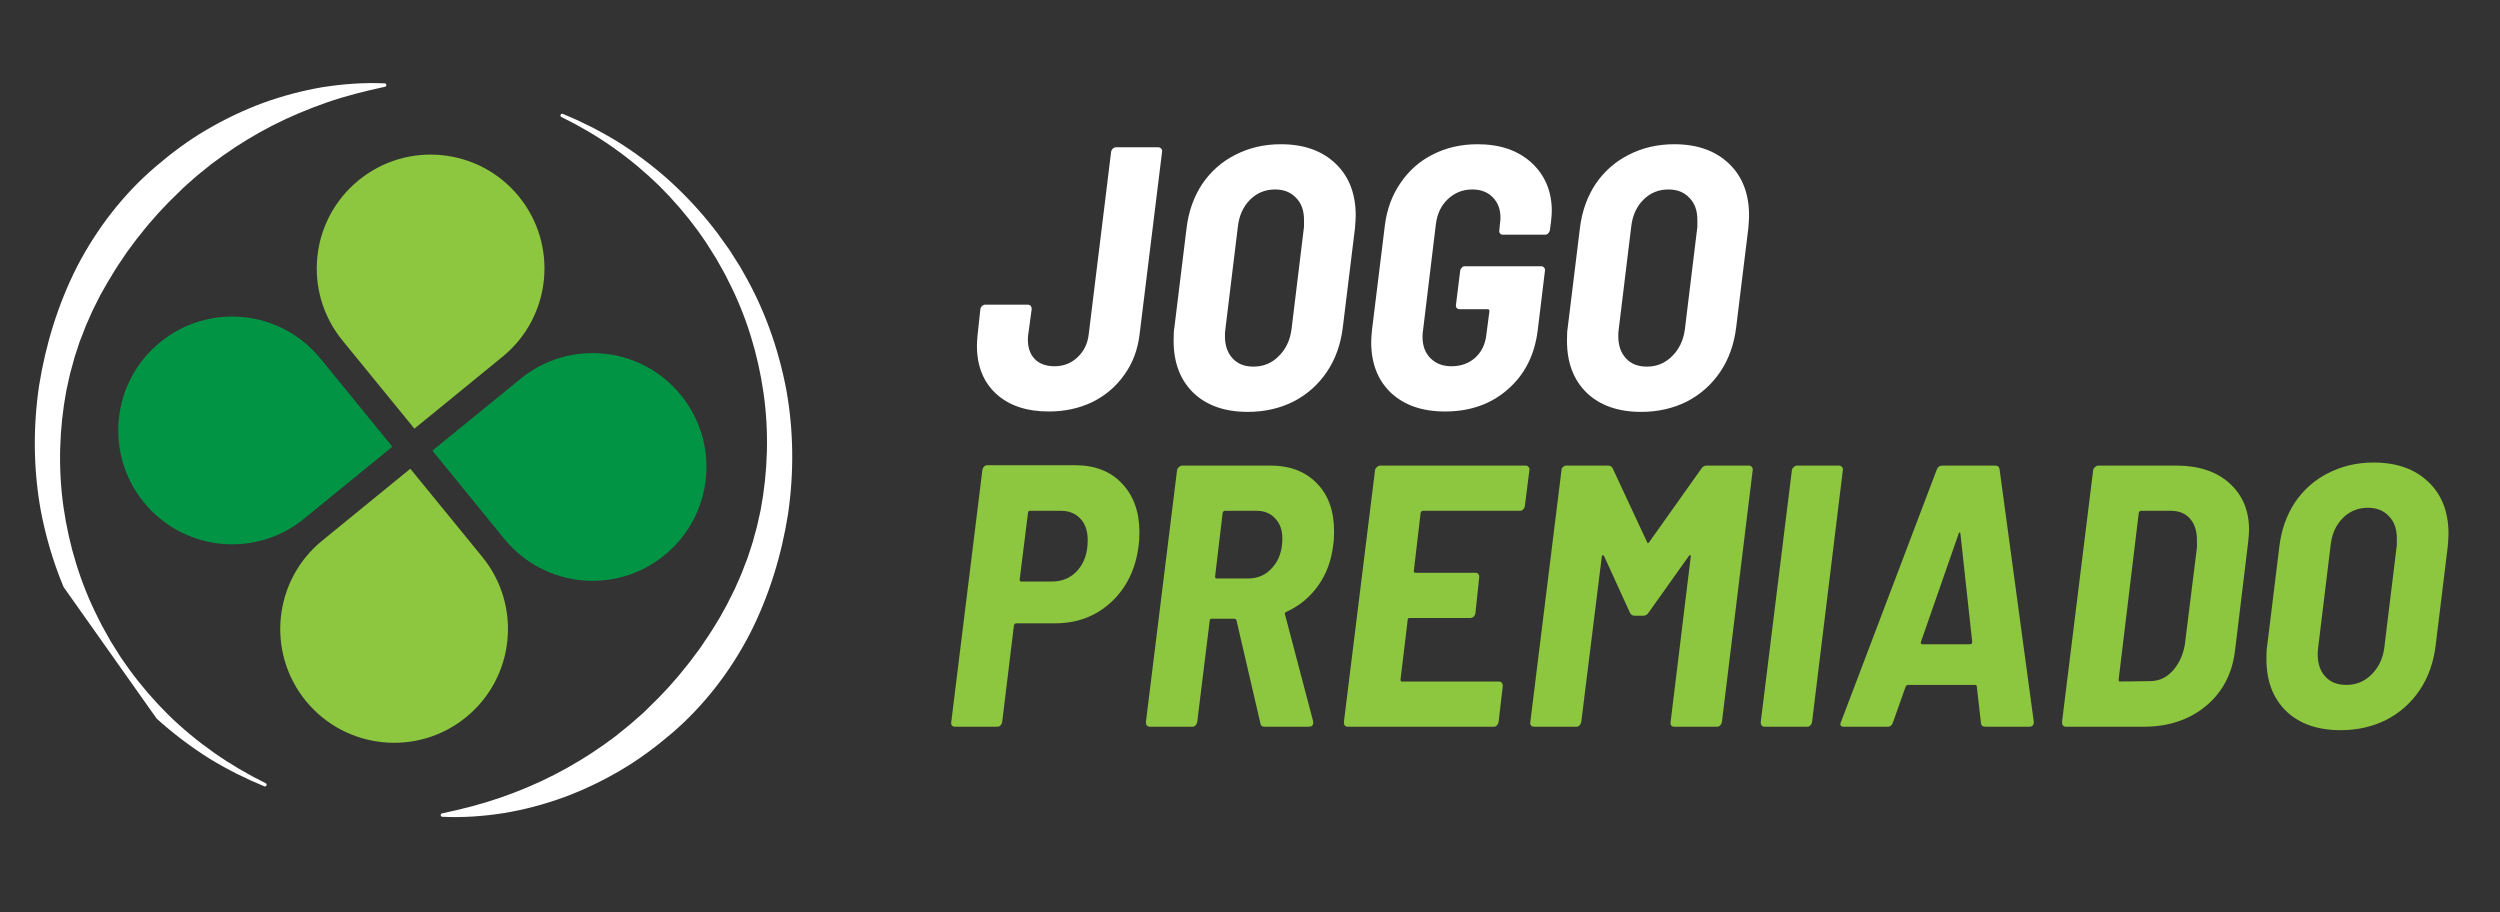 <svg xmlns="http://www.w3.org/2000/svg" xmlns:xlink="http://www.w3.org/1999/xlink" width="137" zoomAndPan="magnify" viewBox="0 0 102.75 37.5" height="50" preserveAspectRatio="xMidYMid meet" version="1.0"><rect x="0" y="0" width="102.75" height="37.5" fill="#333333" stroke="none"/><defs><g/><clipPath id="3c412d088a"><path d="M 1 3 L 33 3 L 33 34 L 1 34 Z M 1 3 " clip-rule="nonzero"/></clipPath><clipPath id="610d1670f5"><path d="M 38.625 22.492 L 13.852 40.016 L -4.527 14.031 L 20.246 -3.492 Z M 38.625 22.492 " clip-rule="nonzero"/></clipPath><clipPath id="98d33307e5"><path d="M 38.625 22.492 L 13.852 40.016 L -4.527 14.031 L 20.246 -3.492 Z M 38.625 22.492 " clip-rule="nonzero"/></clipPath><clipPath id="62acdba77f"><path d="M 4 13 L 30 13 L 30 24 L 4 24 Z M 4 13 " clip-rule="nonzero"/></clipPath><clipPath id="b3e4d3e050"><path d="M 5.699 4.656 L 30.734 7.191 L 28.199 32.227 L 3.16 29.691 Z M 5.699 4.656 " clip-rule="nonzero"/></clipPath><clipPath id="8759672051"><path d="M 5.699 4.656 L 30.734 7.191 L 28.199 32.227 L 3.16 29.691 Z M 5.699 4.656 " clip-rule="nonzero"/></clipPath><clipPath id="b56bbb97e0"><path d="M 5.699 4.656 L 30.734 7.191 L 28.199 32.227 L 3.16 29.691 Z M 5.699 4.656 " clip-rule="nonzero"/></clipPath><clipPath id="d75a17619e"><path d="M 11 6 L 23 6 L 23 31 L 11 31 Z M 11 6 " clip-rule="nonzero"/></clipPath><clipPath id="acac253d21"><path d="M 5.699 4.656 L 30.734 7.191 L 28.199 32.227 L 3.16 29.691 Z M 5.699 4.656 " clip-rule="nonzero"/></clipPath><clipPath id="d8a02282b9"><path d="M 5.699 4.656 L 30.734 7.191 L 28.199 32.227 L 3.16 29.691 Z M 5.699 4.656 " clip-rule="nonzero"/></clipPath><clipPath id="820eaad9c7"><path d="M 5.699 4.656 L 30.734 7.191 L 28.199 32.227 L 3.16 29.691 Z M 5.699 4.656 " clip-rule="nonzero"/></clipPath></defs><g clip-path="url(#3c412d088a)"><g clip-path="url(#610d1670f5)"><g clip-path="url(#98d33307e5)"><path fill="#ffffff" d="M 4.098 26.844 L 4.004 26.715 L 3.918 26.582 L 3.75 26.312 L 3.578 26.043 L 3.422 25.766 C 2.574 24.293 1.996 22.664 1.676 20.984 C 1.371 19.301 1.355 17.562 1.605 15.859 C 1.875 14.164 2.387 12.488 3.176 10.941 C 3.977 9.402 5.059 7.992 6.379 6.863 C 7.039 6.297 7.734 5.777 8.48 5.34 C 9.227 4.902 10.008 4.527 10.812 4.23 C 11.617 3.938 12.449 3.719 13.285 3.578 C 14.129 3.449 14.973 3.387 15.812 3.426 C 15.852 3.426 15.883 3.461 15.879 3.5 C 15.879 3.535 15.855 3.559 15.824 3.566 C 15.008 3.742 14.215 3.941 13.441 4.207 C 12.672 4.477 11.926 4.789 11.211 5.152 C 10.496 5.52 9.812 5.934 9.164 6.395 C 9.004 6.508 8.844 6.633 8.684 6.746 L 8.219 7.121 L 8.105 7.215 L 7.992 7.312 L 7.77 7.508 L 7.547 7.707 L 7.336 7.914 C 6.766 8.457 6.23 9.039 5.746 9.664 C 5.617 9.812 5.508 9.977 5.387 10.133 L 5.211 10.371 L 5.047 10.617 C 4.82 10.938 4.613 11.277 4.414 11.617 L 4.121 12.133 L 3.855 12.664 C 3.809 12.75 3.77 12.844 3.73 12.934 L 3.609 13.207 C 3.523 13.387 3.457 13.574 3.387 13.758 L 3.277 14.035 L 3.184 14.32 C 3.125 14.508 3.055 14.695 3.008 14.891 L 2.93 15.18 C 2.902 15.273 2.875 15.371 2.855 15.469 L 2.727 16.051 C 2.434 17.621 2.383 19.242 2.609 20.836 C 2.836 22.422 3.309 23.988 4.047 25.43 L 4.184 25.703 L 4.555 26.367 L 4.637 26.496 L 4.961 27.012 C 5.078 27.176 5.191 27.348 5.312 27.512 C 5.789 28.168 6.324 28.789 6.902 29.363 C 7.488 29.938 8.121 30.461 8.793 30.934 C 9.465 31.406 10.176 31.824 10.918 32.188 C 10.953 32.203 10.969 32.246 10.953 32.281 C 10.934 32.316 10.895 32.332 10.859 32.316 C 10.09 32 9.34 31.625 8.625 31.188 C 7.914 30.742 7.238 30.238 6.605 29.684 C 5.977 29.125 5.391 28.516 4.855 27.859 C 4.723 27.699 4.594 27.527 4.465 27.363 Z M 30.137 24.332 L 29.871 24.863 L 29.582 25.383 C 29.379 25.723 29.172 26.059 28.945 26.383 L 28.781 26.629 L 28.605 26.863 C 28.484 27.023 28.375 27.184 28.246 27.336 C 27.762 27.957 27.23 28.539 26.656 29.086 L 26.445 29.293 L 26 29.684 L 25.887 29.781 L 25.773 29.875 L 25.309 30.25 C 25.148 30.367 24.992 30.488 24.828 30.602 C 24.18 31.062 23.496 31.477 22.781 31.844 C 22.066 32.211 21.32 32.523 20.551 32.789 C 19.777 33.055 18.984 33.258 18.168 33.43 C 18.137 33.438 18.113 33.465 18.113 33.496 C 18.109 33.535 18.141 33.57 18.18 33.57 C 19.02 33.609 19.867 33.551 20.707 33.418 C 21.543 33.281 22.375 33.059 23.18 32.766 C 23.988 32.469 24.766 32.094 25.512 31.656 C 26.258 31.219 26.953 30.699 27.613 30.137 C 28.934 29.004 30.016 27.598 30.816 26.055 C 31.605 24.508 32.117 22.836 32.387 21.137 C 32.637 19.434 32.621 17.695 32.316 16.012 C 31.996 14.332 31.418 12.703 30.57 11.23 L 30.414 10.953 L 30.242 10.684 L 30.074 10.418 L 29.988 10.281 L 29.895 10.152 L 29.527 9.637 C 29.398 9.469 29.273 9.297 29.137 9.137 C 28.602 8.48 28.016 7.871 27.387 7.312 C 26.754 6.758 26.078 6.254 25.367 5.812 C 24.652 5.375 23.902 4.996 23.133 4.68 C 23.098 4.668 23.059 4.68 23.043 4.715 C 23.023 4.75 23.039 4.793 23.074 4.809 C 23.816 5.172 24.531 5.59 25.199 6.062 C 25.871 6.535 26.504 7.062 27.09 7.633 C 27.668 8.207 28.203 8.828 28.684 9.484 C 28.805 9.648 28.914 9.82 29.031 9.984 L 29.355 10.5 L 29.438 10.629 L 29.809 11.293 L 29.945 11.566 C 30.684 13.008 31.156 14.574 31.383 16.164 C 31.609 17.754 31.559 19.375 31.266 20.945 L 31.137 21.527 C 31.117 21.625 31.09 21.723 31.062 21.82 L 30.984 22.105 C 30.938 22.301 30.867 22.488 30.809 22.676 L 30.715 22.961 L 30.605 23.238 C 30.535 23.426 30.469 23.609 30.383 23.793 L 30.262 24.062 C 30.223 24.156 30.184 24.246 30.137 24.332 Z M 30.137 24.332 " fill-opacity="1" fill-rule="nonzero"/></g></g></g><g clip-path="url(#62acdba77f)"><g clip-path="url(#b3e4d3e050)"><g clip-path="url(#8759672051)"><g clip-path="url(#b56bbb97e0)"><path fill="#009444" d="M 17.77 18.523 L 21.398 15.566 C 23.398 13.934 26.348 14.23 27.98 16.234 C 29.617 18.234 29.316 21.184 27.312 22.816 C 25.312 24.453 22.363 24.152 20.73 22.152 L 18.512 19.43 Z M 15.387 17.453 L 13.168 14.734 C 11.531 12.73 8.586 12.43 6.582 14.066 C 4.578 15.699 4.281 18.648 5.914 20.648 C 7.551 22.652 10.496 22.953 12.5 21.316 L 16.125 18.359 Z M 15.387 17.453 " fill-opacity="1" fill-rule="nonzero"/></g></g></g></g><g clip-path="url(#d75a17619e)"><g clip-path="url(#acac253d21)"><g clip-path="url(#d8a02282b9)"><g clip-path="url(#820eaad9c7)"><path fill="#8dc63f" d="M 17.031 17.617 L 14.074 13.992 C 12.438 11.988 12.738 9.043 14.738 7.41 C 16.742 5.773 19.691 6.074 21.324 8.074 C 22.957 10.078 22.66 13.027 20.656 14.66 L 17.938 16.879 Z M 13.238 22.223 C 11.238 23.859 10.938 26.805 12.57 28.809 C 14.207 30.809 17.152 31.109 19.156 29.477 C 21.16 27.84 21.457 24.895 19.824 22.891 L 17.605 20.172 L 16.863 19.266 Z M 13.238 22.223 " fill-opacity="1" fill-rule="nonzero"/></g></g></g></g><g fill="#8dc63f" fill-opacity="1"><g transform="translate(38.627, 29.869)"><g><path d="M 5.547 -10.75 C 6.367 -10.75 7.016 -10.5 7.484 -10 C 7.961 -9.5 8.203 -8.832 8.203 -8 C 8.203 -7.758 8.191 -7.578 8.172 -7.453 C 8.055 -6.492 7.68 -5.719 7.047 -5.125 C 6.41 -4.539 5.641 -4.25 4.734 -4.25 L 3.141 -4.25 C 3.098 -4.25 3.066 -4.223 3.047 -4.172 L 2.562 -0.188 C 2.551 -0.133 2.523 -0.086 2.484 -0.047 C 2.453 -0.016 2.41 0 2.359 0 L 0.625 0 C 0.57 0 0.531 -0.016 0.5 -0.047 C 0.469 -0.086 0.457 -0.133 0.469 -0.188 L 1.75 -10.562 C 1.758 -10.613 1.781 -10.656 1.812 -10.688 C 1.852 -10.727 1.898 -10.75 1.953 -10.75 Z M 4.609 -5.969 C 5.035 -5.969 5.383 -6.117 5.656 -6.422 C 5.938 -6.734 6.078 -7.148 6.078 -7.672 C 6.078 -8.047 5.977 -8.336 5.781 -8.547 C 5.582 -8.766 5.312 -8.875 4.969 -8.875 L 3.703 -8.875 C 3.66 -8.875 3.633 -8.848 3.625 -8.797 L 3.281 -6.047 C 3.281 -5.992 3.301 -5.969 3.344 -5.969 Z M 4.609 -5.969 "/></g></g></g><g fill="#8dc63f" fill-opacity="1"><g transform="translate(46.596, 29.869)"><g><path d="M 5.375 0 C 5.27 0 5.211 -0.051 5.203 -0.156 L 4.219 -4.391 C 4.195 -4.422 4.172 -4.438 4.141 -4.438 L 3.203 -4.438 C 3.148 -4.438 3.125 -4.414 3.125 -4.375 L 2.609 -0.188 C 2.598 -0.133 2.57 -0.086 2.531 -0.047 C 2.5 -0.016 2.457 0 2.406 0 L 0.672 0 C 0.555 0 0.5 -0.062 0.5 -0.188 L 1.781 -10.547 C 1.789 -10.598 1.816 -10.641 1.859 -10.672 C 1.898 -10.711 1.945 -10.734 2 -10.734 L 5.609 -10.734 C 6.422 -10.734 7.062 -10.488 7.531 -10 C 8 -9.52 8.234 -8.867 8.234 -8.047 C 8.234 -7.797 8.223 -7.613 8.203 -7.5 C 8.129 -6.844 7.922 -6.273 7.578 -5.797 C 7.234 -5.316 6.797 -4.957 6.266 -4.719 C 6.211 -4.695 6.195 -4.66 6.219 -4.609 L 7.375 -0.219 L 7.375 -0.156 C 7.375 -0.051 7.312 0 7.188 0 Z M 3.75 -8.875 C 3.707 -8.875 3.676 -8.848 3.656 -8.797 L 3.344 -6.172 C 3.344 -6.117 3.363 -6.094 3.406 -6.094 L 4.703 -6.094 C 5.109 -6.094 5.441 -6.242 5.703 -6.547 C 5.973 -6.848 6.109 -7.242 6.109 -7.734 C 6.109 -8.086 6.008 -8.363 5.812 -8.562 C 5.625 -8.77 5.367 -8.875 5.047 -8.875 Z M 3.75 -8.875 "/></g></g></g><g fill="#8dc63f" fill-opacity="1"><g transform="translate(54.733, 29.869)"><g><path d="M 7.938 -9.062 C 7.926 -9.008 7.898 -8.961 7.859 -8.922 C 7.828 -8.891 7.785 -8.875 7.734 -8.875 L 3.75 -8.875 C 3.707 -8.875 3.676 -8.848 3.656 -8.797 L 3.375 -6.406 C 3.375 -6.352 3.395 -6.328 3.438 -6.328 L 5.922 -6.328 C 5.973 -6.328 6.008 -6.305 6.031 -6.266 C 6.062 -6.234 6.07 -6.191 6.062 -6.141 L 5.906 -4.656 C 5.895 -4.602 5.867 -4.555 5.828 -4.516 C 5.785 -4.484 5.738 -4.469 5.688 -4.469 L 3.203 -4.469 C 3.18 -4.469 3.16 -4.461 3.141 -4.453 C 3.129 -4.441 3.125 -4.426 3.125 -4.406 L 2.828 -1.938 C 2.828 -1.883 2.844 -1.859 2.875 -1.859 L 6.859 -1.859 C 6.973 -1.859 7.031 -1.797 7.031 -1.672 L 6.859 -0.188 C 6.848 -0.133 6.82 -0.086 6.781 -0.047 C 6.75 -0.016 6.707 0 6.656 0 L 0.672 0 C 0.555 0 0.5 -0.062 0.5 -0.188 L 1.781 -10.547 C 1.789 -10.598 1.816 -10.641 1.859 -10.672 C 1.898 -10.711 1.945 -10.734 2 -10.734 L 7.969 -10.734 C 8.02 -10.734 8.062 -10.711 8.094 -10.672 C 8.125 -10.641 8.133 -10.598 8.125 -10.547 Z M 7.938 -9.062 "/></g></g></g><g fill="#8dc63f" fill-opacity="1"><g transform="translate(62.411, 29.869)"><g><path d="M 7.516 -10.609 C 7.566 -10.691 7.641 -10.734 7.734 -10.734 L 9.469 -10.734 C 9.52 -10.734 9.562 -10.711 9.594 -10.672 C 9.625 -10.641 9.633 -10.598 9.625 -10.547 L 8.359 -0.188 C 8.348 -0.133 8.32 -0.086 8.281 -0.047 C 8.25 -0.016 8.207 0 8.156 0 L 6.406 0 C 6.352 0 6.312 -0.016 6.281 -0.047 C 6.25 -0.086 6.238 -0.133 6.25 -0.188 L 7.078 -6.984 C 7.086 -7.023 7.082 -7.047 7.062 -7.047 C 7.039 -7.055 7.02 -7.047 7 -7.016 L 5.344 -4.688 C 5.289 -4.602 5.219 -4.562 5.125 -4.562 L 4.781 -4.562 C 4.688 -4.562 4.617 -4.602 4.578 -4.688 L 3.516 -7.016 C 3.492 -7.047 3.473 -7.055 3.453 -7.047 C 3.43 -7.047 3.422 -7.023 3.422 -6.984 L 2.578 -0.188 C 2.566 -0.133 2.539 -0.086 2.5 -0.047 C 2.469 -0.016 2.426 0 2.375 0 L 0.641 0 C 0.586 0 0.547 -0.016 0.516 -0.047 C 0.484 -0.086 0.473 -0.133 0.484 -0.188 L 1.766 -10.547 C 1.766 -10.598 1.785 -10.641 1.828 -10.672 C 1.867 -10.711 1.914 -10.734 1.969 -10.734 L 3.672 -10.734 C 3.773 -10.734 3.844 -10.691 3.875 -10.609 L 5.281 -7.594 C 5.301 -7.531 5.332 -7.531 5.375 -7.594 Z M 7.516 -10.609 "/></g></g></g><g fill="#8dc63f" fill-opacity="1"><g transform="translate(71.866, 29.869)"><g><path d="M 0.672 0 C 0.555 0 0.5 -0.062 0.5 -0.188 L 1.781 -10.547 C 1.789 -10.598 1.816 -10.641 1.859 -10.672 C 1.898 -10.711 1.945 -10.734 2 -10.734 L 3.719 -10.734 C 3.77 -10.734 3.812 -10.711 3.844 -10.672 C 3.875 -10.641 3.883 -10.598 3.875 -10.547 L 2.609 -0.188 C 2.598 -0.133 2.57 -0.086 2.531 -0.047 C 2.5 -0.016 2.457 0 2.406 0 Z M 0.672 0 "/></g></g></g><g fill="#8dc63f" fill-opacity="1"><g transform="translate(75.605, 29.869)"><g><path d="M 6 0 C 5.883 0 5.82 -0.051 5.812 -0.156 L 5.641 -1.656 C 5.641 -1.695 5.617 -1.719 5.578 -1.719 L 2.812 -1.719 C 2.781 -1.719 2.75 -1.695 2.719 -1.656 L 2.188 -0.156 C 2.145 -0.051 2.078 0 1.984 0 L 0.188 0 C 0.039 0 0 -0.066 0.062 -0.203 L 4 -10.578 C 4.039 -10.68 4.117 -10.734 4.234 -10.734 L 6.391 -10.734 C 6.504 -10.734 6.566 -10.68 6.578 -10.578 L 7.984 -0.203 C 7.984 -0.066 7.922 0 7.797 0 Z M 3.344 -3.484 C 3.332 -3.422 3.352 -3.391 3.406 -3.391 L 5.359 -3.391 C 5.422 -3.391 5.453 -3.422 5.453 -3.484 L 4.969 -7.922 C 4.969 -7.961 4.957 -7.984 4.938 -7.984 C 4.914 -7.984 4.898 -7.961 4.891 -7.922 Z M 3.344 -3.484 "/></g></g></g><g fill="#8dc63f" fill-opacity="1"><g transform="translate(84.248, 29.869)"><g><path d="M 0.672 0 C 0.555 0 0.5 -0.062 0.5 -0.188 L 1.781 -10.547 C 1.789 -10.598 1.816 -10.641 1.859 -10.672 C 1.898 -10.711 1.945 -10.734 2 -10.734 L 5.188 -10.734 C 6.113 -10.734 6.844 -10.492 7.375 -10.016 C 7.914 -9.535 8.188 -8.895 8.188 -8.094 C 8.188 -8 8.176 -7.844 8.156 -7.625 L 7.609 -3.109 C 7.492 -2.172 7.094 -1.414 6.406 -0.844 C 5.719 -0.281 4.867 0 3.859 0 Z M 2.828 -1.938 C 2.828 -1.883 2.844 -1.859 2.875 -1.859 L 4.109 -1.875 C 4.473 -1.875 4.781 -2.008 5.031 -2.281 C 5.289 -2.551 5.461 -2.91 5.547 -3.359 L 6.047 -7.375 C 6.047 -7.438 6.047 -7.531 6.047 -7.656 C 6.047 -8.039 5.953 -8.336 5.766 -8.547 C 5.578 -8.766 5.312 -8.875 4.969 -8.875 L 3.75 -8.875 C 3.707 -8.875 3.676 -8.848 3.656 -8.797 Z M 2.828 -1.938 "/></g></g></g><g fill="#8dc63f" fill-opacity="1"><g transform="translate(92.462, 29.869)"><g><path d="M 3.734 0.141 C 2.797 0.141 2.051 -0.117 1.5 -0.641 C 0.957 -1.172 0.688 -1.883 0.688 -2.781 C 0.688 -3.02 0.695 -3.203 0.719 -3.328 L 1.219 -7.406 C 1.301 -8.094 1.516 -8.695 1.859 -9.219 C 2.211 -9.738 2.664 -10.141 3.219 -10.422 C 3.781 -10.711 4.406 -10.859 5.094 -10.859 C 6.039 -10.859 6.789 -10.594 7.344 -10.062 C 7.895 -9.539 8.172 -8.828 8.172 -7.922 C 8.172 -7.816 8.16 -7.645 8.141 -7.406 L 7.641 -3.328 C 7.555 -2.629 7.336 -2.02 6.984 -1.5 C 6.629 -0.977 6.172 -0.57 5.609 -0.281 C 5.047 0 4.422 0.141 3.734 0.141 Z M 3.969 -1.719 C 4.375 -1.719 4.719 -1.859 5 -2.141 C 5.289 -2.422 5.469 -2.785 5.531 -3.234 L 6.047 -7.469 C 6.047 -7.531 6.047 -7.625 6.047 -7.75 C 6.047 -8.133 5.938 -8.438 5.719 -8.656 C 5.508 -8.883 5.223 -9 4.859 -9 C 4.453 -9 4.109 -8.859 3.828 -8.578 C 3.547 -8.297 3.379 -7.926 3.328 -7.469 L 2.812 -3.234 C 2.801 -3.172 2.797 -3.082 2.797 -2.969 C 2.797 -2.594 2.898 -2.289 3.109 -2.062 C 3.316 -1.832 3.602 -1.719 3.969 -1.719 Z M 3.969 -1.719 "/></g></g></g><g fill="#ffffff" fill-opacity="1"><g transform="translate(39.855, 16.787)"><g><path d="M 3.25 0.125 C 2.344 0.125 1.625 -0.113 1.094 -0.594 C 0.562 -1.082 0.297 -1.742 0.297 -2.578 C 0.297 -2.68 0.305 -2.844 0.328 -3.062 L 0.438 -4.078 C 0.445 -4.129 0.469 -4.172 0.5 -4.203 C 0.539 -4.242 0.586 -4.266 0.641 -4.266 L 2.375 -4.266 C 2.488 -4.266 2.547 -4.203 2.547 -4.078 L 2.406 -3.047 C 2.395 -2.992 2.391 -2.922 2.391 -2.828 C 2.391 -2.492 2.484 -2.227 2.672 -2.031 C 2.867 -1.832 3.141 -1.734 3.484 -1.734 C 3.848 -1.734 4.16 -1.852 4.422 -2.094 C 4.691 -2.344 4.848 -2.66 4.891 -3.047 L 5.812 -10.547 C 5.82 -10.598 5.844 -10.641 5.875 -10.672 C 5.914 -10.711 5.961 -10.734 6.016 -10.734 L 7.75 -10.734 C 7.801 -10.734 7.844 -10.711 7.875 -10.672 C 7.906 -10.641 7.914 -10.598 7.906 -10.547 L 6.984 -3.062 C 6.91 -2.426 6.703 -1.867 6.359 -1.391 C 6.023 -0.91 5.586 -0.535 5.047 -0.266 C 4.504 -0.004 3.906 0.125 3.25 0.125 Z M 3.25 0.125 "/></g></g></g><g fill="#ffffff" fill-opacity="1"><g transform="translate(47.548, 16.787)"><g><path d="M 3.734 0.141 C 2.797 0.141 2.051 -0.117 1.5 -0.641 C 0.957 -1.172 0.688 -1.883 0.688 -2.781 C 0.688 -3.02 0.695 -3.203 0.719 -3.328 L 1.219 -7.406 C 1.301 -8.094 1.516 -8.695 1.859 -9.219 C 2.211 -9.738 2.664 -10.141 3.219 -10.422 C 3.781 -10.711 4.406 -10.859 5.094 -10.859 C 6.039 -10.859 6.789 -10.594 7.344 -10.062 C 7.895 -9.539 8.172 -8.828 8.172 -7.922 C 8.172 -7.816 8.16 -7.645 8.141 -7.406 L 7.641 -3.328 C 7.555 -2.629 7.336 -2.02 6.984 -1.5 C 6.629 -0.977 6.172 -0.57 5.609 -0.281 C 5.047 0 4.422 0.141 3.734 0.141 Z M 3.969 -1.719 C 4.375 -1.719 4.719 -1.859 5 -2.141 C 5.289 -2.422 5.469 -2.785 5.531 -3.234 L 6.047 -7.469 C 6.047 -7.531 6.047 -7.625 6.047 -7.75 C 6.047 -8.133 5.938 -8.438 5.719 -8.656 C 5.508 -8.883 5.223 -9 4.859 -9 C 4.453 -9 4.109 -8.859 3.828 -8.578 C 3.547 -8.297 3.379 -7.926 3.328 -7.469 L 2.812 -3.234 C 2.801 -3.172 2.797 -3.082 2.797 -2.969 C 2.797 -2.594 2.898 -2.289 3.109 -2.062 C 3.316 -1.832 3.602 -1.719 3.969 -1.719 Z M 3.969 -1.719 "/></g></g></g><g fill="#ffffff" fill-opacity="1"><g transform="translate(55.685, 16.787)"><g><path d="M 3.703 0.125 C 2.773 0.125 2.035 -0.129 1.484 -0.641 C 0.941 -1.16 0.672 -1.852 0.672 -2.719 C 0.672 -2.82 0.68 -2.988 0.703 -3.219 L 1.234 -7.531 C 1.316 -8.188 1.531 -8.766 1.875 -9.266 C 2.219 -9.773 2.66 -10.164 3.203 -10.438 C 3.754 -10.719 4.367 -10.859 5.047 -10.859 C 5.973 -10.859 6.711 -10.602 7.266 -10.094 C 7.816 -9.582 8.094 -8.922 8.094 -8.109 C 8.094 -8.016 8.082 -7.867 8.062 -7.672 L 8.016 -7.328 C 8.004 -7.273 7.977 -7.227 7.938 -7.188 C 7.906 -7.156 7.863 -7.141 7.812 -7.141 L 6.078 -7.141 C 6.035 -7.141 6 -7.156 5.969 -7.188 C 5.938 -7.227 5.926 -7.273 5.938 -7.328 L 5.969 -7.656 C 5.977 -7.688 5.984 -7.75 5.984 -7.844 C 5.984 -8.188 5.879 -8.461 5.672 -8.672 C 5.461 -8.891 5.18 -9 4.828 -9 C 4.43 -9 4.094 -8.863 3.812 -8.594 C 3.539 -8.332 3.379 -7.988 3.328 -7.562 L 2.797 -3.172 C 2.785 -3.117 2.781 -3.039 2.781 -2.938 C 2.781 -2.57 2.891 -2.281 3.109 -2.062 C 3.328 -1.844 3.613 -1.734 3.969 -1.734 C 4.352 -1.734 4.676 -1.848 4.938 -2.078 C 5.207 -2.316 5.363 -2.641 5.406 -3.047 L 5.531 -4 C 5.531 -4.051 5.508 -4.078 5.469 -4.078 L 4.312 -4.078 C 4.258 -4.078 4.219 -4.094 4.188 -4.125 C 4.156 -4.164 4.145 -4.211 4.156 -4.266 L 4.328 -5.656 C 4.336 -5.707 4.359 -5.75 4.391 -5.781 C 4.422 -5.82 4.461 -5.844 4.516 -5.844 L 7.672 -5.844 C 7.711 -5.844 7.75 -5.82 7.781 -5.781 C 7.812 -5.75 7.82 -5.707 7.812 -5.656 L 7.516 -3.219 C 7.391 -2.195 6.977 -1.383 6.281 -0.781 C 5.594 -0.176 4.734 0.125 3.703 0.125 Z M 3.703 0.125 "/></g></g></g><g fill="#ffffff" fill-opacity="1"><g transform="translate(63.715, 16.787)"><g><path d="M 3.734 0.141 C 2.797 0.141 2.051 -0.117 1.5 -0.641 C 0.957 -1.172 0.688 -1.883 0.688 -2.781 C 0.688 -3.02 0.695 -3.203 0.719 -3.328 L 1.219 -7.406 C 1.301 -8.094 1.516 -8.695 1.859 -9.219 C 2.211 -9.738 2.664 -10.141 3.219 -10.422 C 3.781 -10.711 4.406 -10.859 5.094 -10.859 C 6.039 -10.859 6.789 -10.594 7.344 -10.062 C 7.895 -9.539 8.172 -8.828 8.172 -7.922 C 8.172 -7.816 8.16 -7.645 8.141 -7.406 L 7.641 -3.328 C 7.555 -2.629 7.336 -2.02 6.984 -1.5 C 6.629 -0.977 6.172 -0.57 5.609 -0.281 C 5.047 0 4.422 0.141 3.734 0.141 Z M 3.969 -1.719 C 4.375 -1.719 4.719 -1.859 5 -2.141 C 5.289 -2.422 5.469 -2.785 5.531 -3.234 L 6.047 -7.469 C 6.047 -7.531 6.047 -7.625 6.047 -7.75 C 6.047 -8.133 5.938 -8.438 5.719 -8.656 C 5.508 -8.883 5.223 -9 4.859 -9 C 4.453 -9 4.109 -8.859 3.828 -8.578 C 3.547 -8.297 3.379 -7.926 3.328 -7.469 L 2.812 -3.234 C 2.801 -3.172 2.797 -3.082 2.797 -2.969 C 2.797 -2.594 2.898 -2.289 3.109 -2.062 C 3.316 -1.832 3.602 -1.719 3.969 -1.719 Z M 3.969 -1.719 "/></g></g></g></svg>